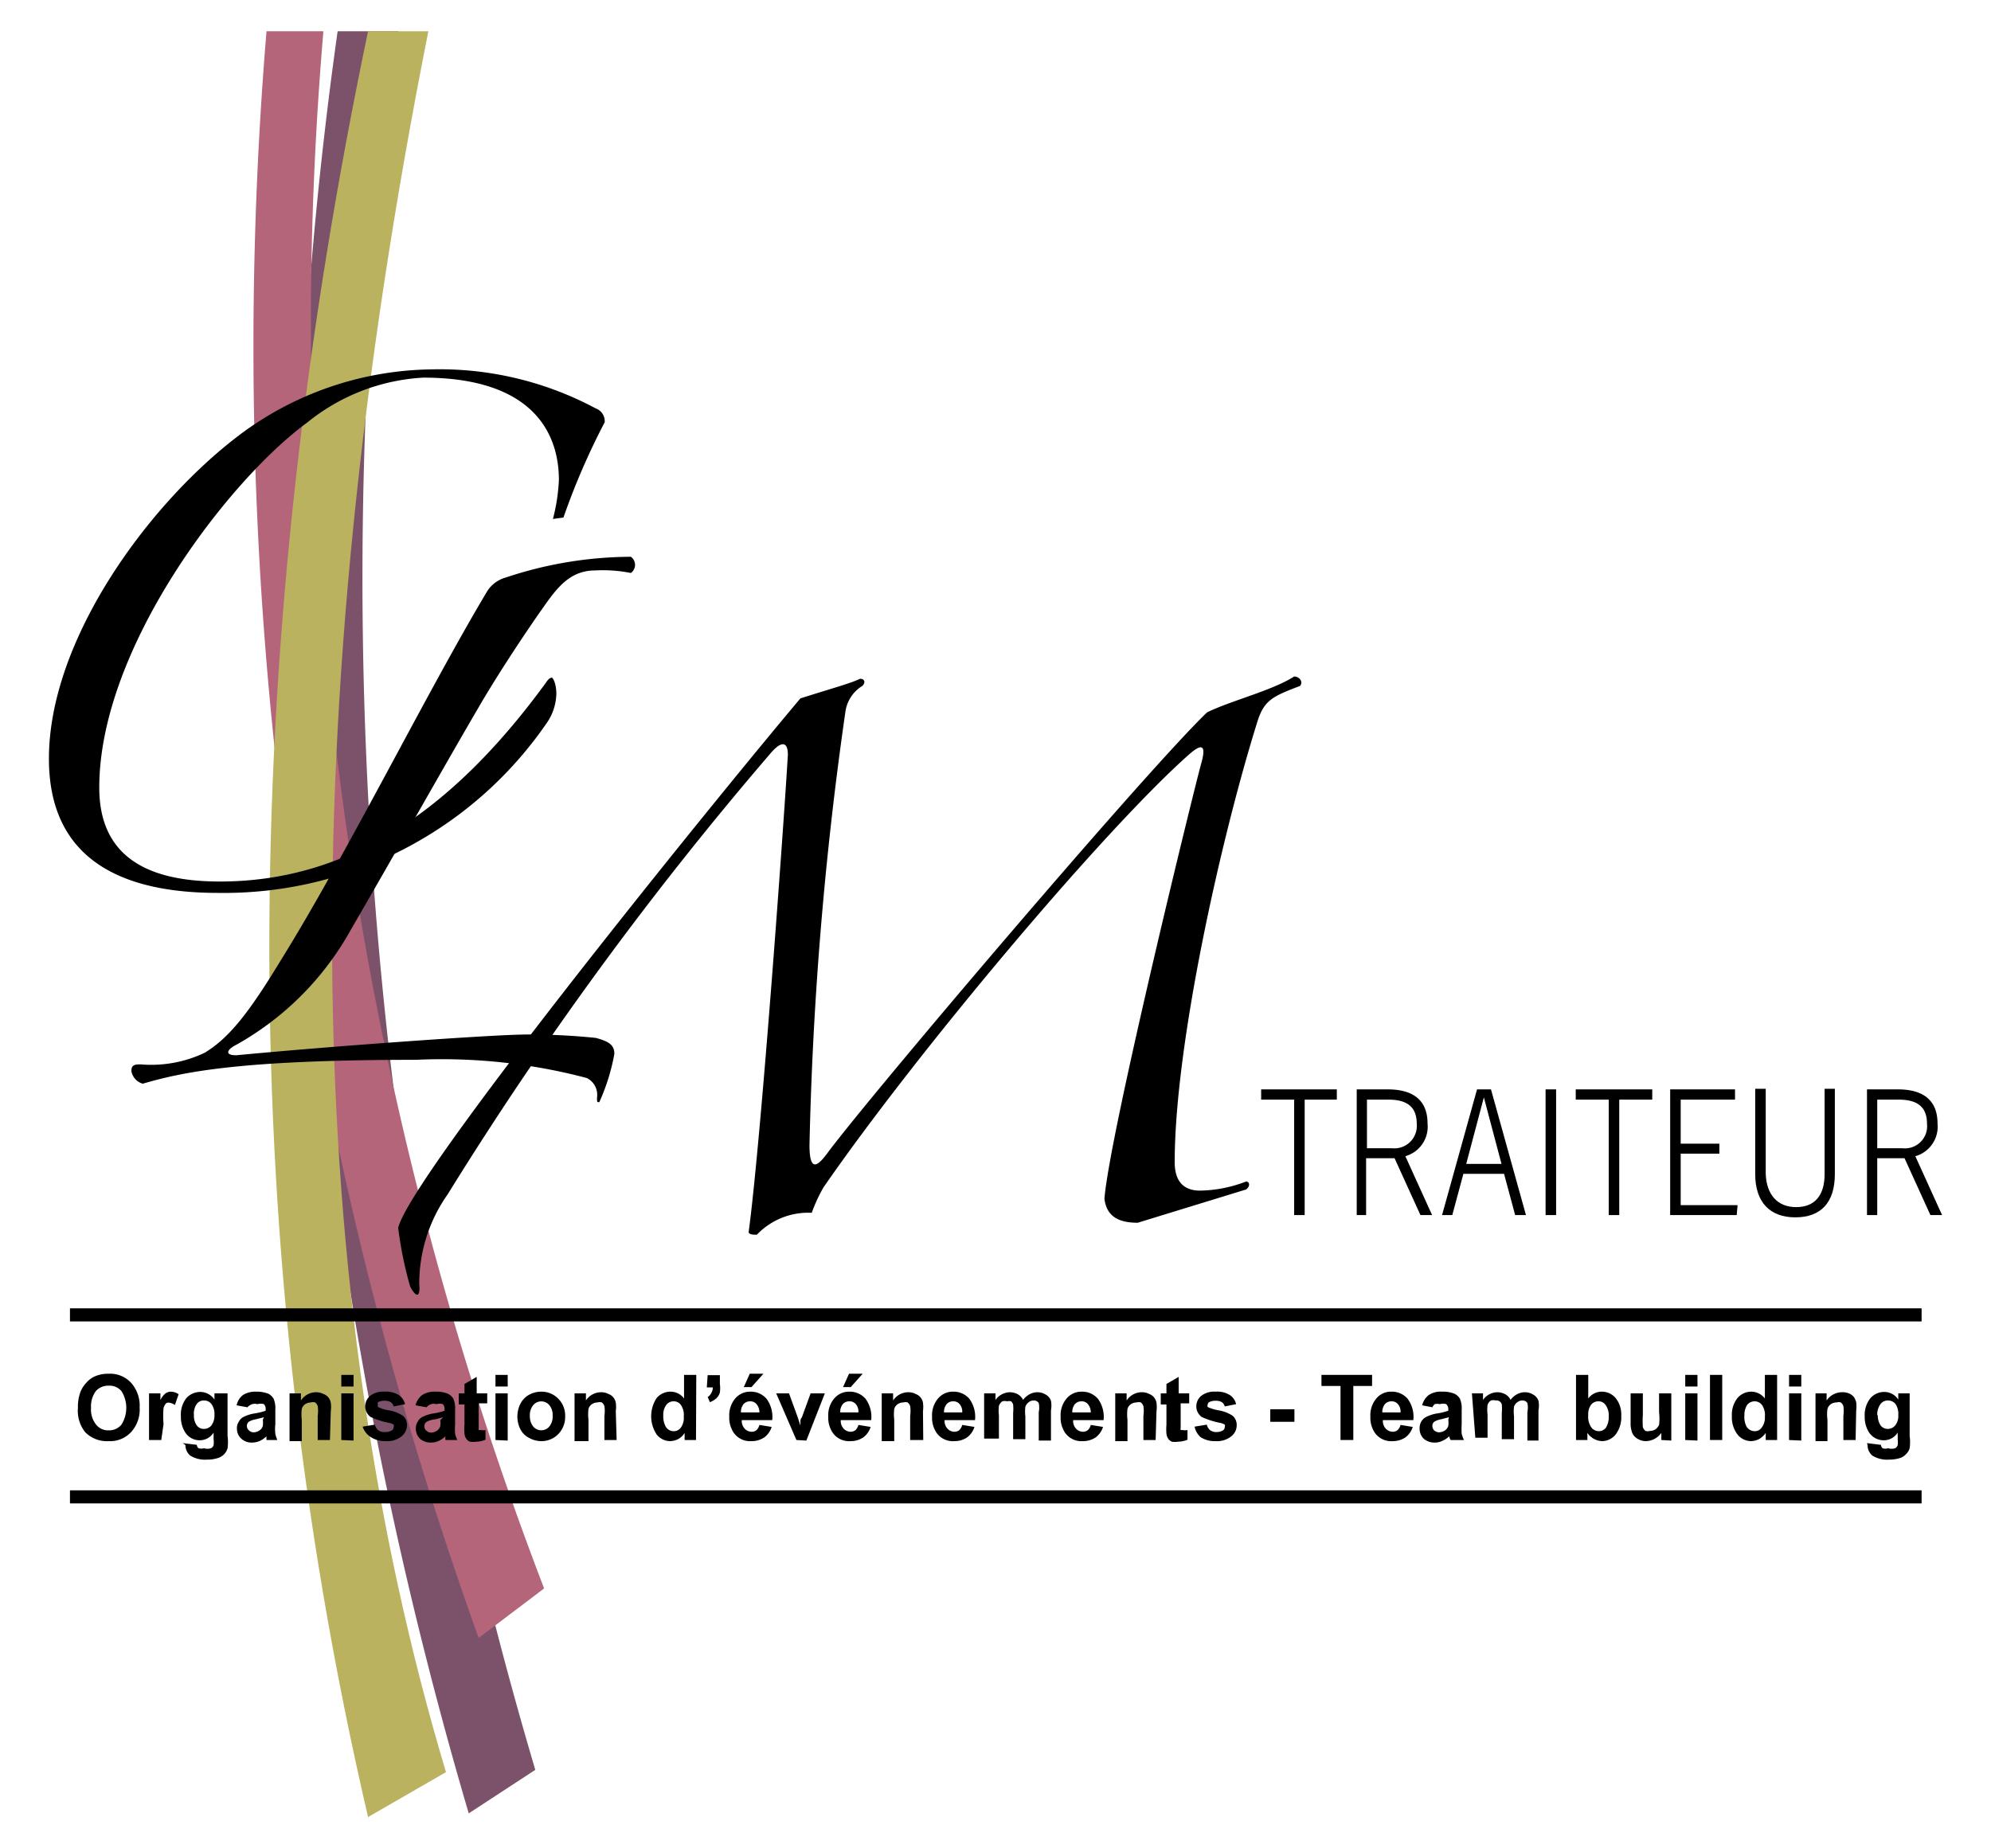 <svg id="Calque_1" data-name="Calque 1" xmlns="http://www.w3.org/2000/svg" viewBox="0 0 70 65"><defs><style>.cls-1{fill:#7c526a;}.cls-2{fill:#b5657a;}.cls-3{fill:#bab25f;}</style></defs><path d="M45.5,38.67H44.34v-.36H47v.36H45.87v4.06H45.5Z"/><path d="M50.19,39.51a1.08,1.08,0,0,1-.78,1.15l.94,2.07h-.41l-.91-2h-1v2H47.7V38.31h1.09C49.72,38.31,50.19,38.72,50.19,39.51Zm-2.13-.84v1.71h.88a.79.79,0,0,0,.87-.86c0-.58-.32-.85-1-.85Z"/><path d="M51.93,38.31h.49l1.23,4.42h-.38l-.39-1.45H51.45l-.39,1.45H50.7Zm.86,2.62-.62-2.34-.62,2.34Z"/><path d="M54.34,38.31h.37v4.42h-.37Z"/><path d="M56.56,38.67H55.4v-.36h2.69v.36H56.93v4.06h-.37Z"/><path d="M61.06,42.73H58.72V38.31H61v.36H59.09v1.55h1.36v.35H59.09v1.81h2Z"/><path d="M63.15,42.45c.66,0,1-.42,1-1.16v-3h.36v3c0,1-.49,1.52-1.39,1.52s-1.41-.54-1.41-1.52v-3h.37v3C62.11,42,62.48,42.45,63.15,42.45Z"/><path d="M68.12,39.51a1.08,1.08,0,0,1-.78,1.15l.94,2.07h-.41l-.91-2H66v2h-.36V38.31h1.09C67.65,38.31,68.12,38.72,68.12,39.51ZM66,38.67v1.71h.89a.78.78,0,0,0,.86-.86c0-.58-.32-.85-1-.85Z"/><path class="cls-1" d="M18.82,62.24l-2.34,1.53A148.6,148.6,0,0,1,11.87,1.1H14A147.63,147.63,0,0,0,18.82,62.24Z"/><path class="cls-2" d="M9.37,1.1h2a123.8,123.8,0,0,0,7.76,54.76L16.83,57.6A134.14,134.14,0,0,1,9.37,1.1Z"/><path class="cls-3" d="M12.94,1.1h2.12c-4.79,24.11-4.42,44.39.62,61.22L12.94,63.9C8.08,43,8.55,22.06,12.94,1.1Z"/><path d="M19.44,18.25a6.58,6.58,0,0,0,.21-1.37c0-1.66-.93-3.6-4.77-3.6a7.09,7.09,0,0,0-4.08,1.58c-2.74,2-7.31,7.91-7.31,12.84C3.49,30.37,5.55,31,7.73,31c4.49,0,8.16-2.46,11.47-7,.08-.13.16-.17.2-.17s.16.21.16.57a1.87,1.87,0,0,1-.32,1,13.77,13.77,0,0,1-11.59,6c-3.11,0-5.93-1-5.93-4.72,0-4.12,3.39-8.8,6.5-11.23a11.47,11.47,0,0,1,6.94-2.46,11.62,11.62,0,0,1,5.78,1.37.48.48,0,0,1,.32.49,24.7,24.7,0,0,0-1.45,3.35Z"/><path d="M20.93,20.06c-1,0-1.45.77-2,1.54-.69,1-1.49,2.22-2.1,3.27-1.09,1.86-3,5.25-4.52,7.87a10.41,10.41,0,0,1-4,4c-.32.16-.44.37,0,.37,3-.29,9-.73,10.22-.73a22.78,22.78,0,0,1,2.42.12c.44.12.65.24.65.56a7.2,7.2,0,0,1-.53,1.7c-.08,0-.08,0-.08-.16a.66.66,0,0,0-.36-.69,19.9,19.9,0,0,0-6-.64c-6.26,0-8.24.44-9.61.84a.56.56,0,0,1-.4-.44c0-.2.08-.24.32-.24a4.37,4.37,0,0,0,2.26-.41c.85-.52,1.53-1.37,2.66-3.23,2.31-3.71,5.17-9.49,7.27-13a1.13,1.13,0,0,1,.65-.48,14,14,0,0,1,4.4-.73.35.35,0,0,1,0,.57A5,5,0,0,0,20.93,20.06Z"/><path d="M28.14,24.56c1.13-.36,1.74-.52,2.1-.69.16,0,.2.13.08.25a1.27,1.27,0,0,0-.6.93,126.26,126.26,0,0,0-1.26,15.22c0,1.09.37.64.69.2,1.74-2.3,11.19-13.41,13.29-15.42.84-.41,2.3-.77,3.06-1.26.17,0,.33.17.21.33-.93.36-1.26.48-1.5,1.25-1.29,4.12-2.91,11.39-2.91,15.5,0,.77.41,1,.89,1a4.67,4.67,0,0,0,1.62-.32c.12,0,.16.16,0,.28L40,43c-.64,0-1.09-.2-1.17-.84C39,39.91,42,27.67,42.23,26.86s-.08-.64-.48-.28c-3.07,2.75-9.57,10.5-12.8,15.18a5.47,5.47,0,0,0-.41.89,2.5,2.5,0,0,0-1.93.77c-.13,0-.25,0-.29-.08.45-3.35,1.26-14.7,1.38-16.8,0-.49-.25-.49-.65,0A123.27,123.27,0,0,0,15.74,42a5.45,5.45,0,0,0-1,3.15c.05.57-.16.41-.32.09A13.26,13.26,0,0,1,14,43.18C14.41,41.4,24.71,28.64,28.14,24.56Z"/><path d="M2.74,49.51a1.49,1.49,0,0,1,.1-.59,1.06,1.06,0,0,1,.21-.31.86.86,0,0,1,.29-.21,1.17,1.17,0,0,1,.48-.09,1,1,0,0,1,.79.32,1.21,1.21,0,0,1,.3.87,1.17,1.17,0,0,1-.3.86,1,1,0,0,1-.79.32A1.07,1.07,0,0,1,3,50.37,1.2,1.2,0,0,1,2.74,49.51Zm.46,0a.85.85,0,0,0,.18.59.53.53,0,0,0,.44.2.56.56,0,0,0,.45-.2,1.11,1.11,0,0,0,0-1.18.55.55,0,0,0-.45-.19.58.58,0,0,0-.45.19A.9.9,0,0,0,3.2,49.49Z"/><path d="M5.67,50.64H5.24V49h.4v.24A.62.62,0,0,1,5.82,49,.33.33,0,0,1,6,48.94a.51.51,0,0,1,.28.09l-.13.38A.37.37,0,0,0,6,49.34a.2.2,0,0,0-.15,0,.37.37,0,0,0-.1.18,3.18,3.18,0,0,0,0,.56Z"/><path d="M6.43,50.75l.49.06a.17.17,0,0,0,.06.12.34.34,0,0,0,.19,0,.43.43,0,0,0,.25,0,.2.2,0,0,0,.09-.11.75.75,0,0,0,0-.2v-.24a.58.58,0,0,1-.49.27.6.6,0,0,1-.51-.28,1,1,0,0,1-.15-.56.94.94,0,0,1,.19-.64.66.66,0,0,1,.49-.22.6.6,0,0,1,.5.27V49H8v1.49a1.61,1.61,0,0,1,0,.44.48.48,0,0,1-.13.22.52.52,0,0,1-.23.13,1.15,1.15,0,0,1-.36.05,1,1,0,0,1-.59-.14.48.48,0,0,1-.17-.37Zm.39-1a.58.58,0,0,0,.1.38.3.3,0,0,0,.24.12.34.34,0,0,0,.27-.12.58.58,0,0,0,.11-.37.6.6,0,0,0-.11-.39.32.32,0,0,0-.26-.12.3.3,0,0,0-.25.12A.58.58,0,0,0,6.82,49.78Z"/><path d="M8.7,49.49l-.38-.07a.6.6,0,0,1,.22-.36A.81.81,0,0,1,9,48.94a1.16,1.16,0,0,1,.43.07.47.47,0,0,1,.19.18.87.87,0,0,1,.06.39v.51a1.43,1.43,0,0,0,0,.33,1.11,1.11,0,0,0,.07.22H9.37a.68.68,0,0,1,0-.13s0,0,0,0a.87.87,0,0,1-.23.16.66.66,0,0,1-.27.06.53.53,0,0,1-.39-.14.47.47,0,0,1-.15-.35.41.41,0,0,1,.07-.25.37.37,0,0,1,.18-.17,1.35,1.35,0,0,1,.34-.11,2.15,2.15,0,0,0,.42-.1v-.05a.24.24,0,0,0-.06-.18.41.41,0,0,0-.23,0,.3.3,0,0,0-.18,0A.34.34,0,0,0,8.7,49.49Zm.58.35L9,49.91a.81.81,0,0,0-.24.08.19.19,0,0,0-.08.15.2.2,0,0,0,.07.16.24.24,0,0,0,.17.07.37.37,0,0,0,.22-.08.25.25,0,0,0,.1-.15.78.78,0,0,0,0-.21Z"/><path d="M11.6,50.64h-.43v-.85a1.15,1.15,0,0,0,0-.34.25.25,0,0,0-.09-.13.24.24,0,0,0-.15,0,.36.36,0,0,0-.2.06.3.3,0,0,0-.12.17,1.57,1.57,0,0,0,0,.38v.75h-.43V49h.4v.25a.64.64,0,0,1,.53-.29.55.55,0,0,1,.26.06.4.4,0,0,1,.26.31,1.15,1.15,0,0,1,0,.3Z"/><path d="M12,48.76v-.41h.43v.41Zm0,1.88V49h.43v1.66Z"/><path d="M12.75,50.17l.43-.07a.36.36,0,0,0,.11.19.36.36,0,0,0,.24.07.44.44,0,0,0,.25-.06.14.14,0,0,0,.06-.12.11.11,0,0,0,0-.08.45.45,0,0,0-.15-.06,2.8,2.8,0,0,1-.66-.21.46.46,0,0,1-.19-.38.48.48,0,0,1,.17-.36.74.74,0,0,1,.51-.15.84.84,0,0,1,.5.12.53.53,0,0,1,.22.32l-.4.08a.27.27,0,0,0-.1-.15.41.41,0,0,0-.21-.05.48.48,0,0,0-.24.05.11.11,0,0,0,0,.09.1.1,0,0,0,0,.08,1.46,1.46,0,0,0,.4.12,1.24,1.24,0,0,1,.48.19.42.42,0,0,1,.14.33.52.52,0,0,1-.19.39.8.8,0,0,1-.55.17.92.92,0,0,1-.53-.14A.68.68,0,0,1,12.75,50.17Z"/><path d="M15,49.49l-.39-.07a.66.66,0,0,1,.23-.36.81.81,0,0,1,.48-.12,1.06,1.06,0,0,1,.42.07.45.45,0,0,1,.2.18.87.87,0,0,1,.06.39v.51a2.38,2.38,0,0,0,0,.33,1.19,1.19,0,0,0,.08.22h-.42a.68.68,0,0,1,0-.13l0,0a.87.87,0,0,1-.23.16.66.66,0,0,1-.27.06.57.57,0,0,1-.4-.14.5.5,0,0,1-.14-.35.41.41,0,0,1,.07-.25.37.37,0,0,1,.18-.17,1.35,1.35,0,0,1,.34-.11,2.15,2.15,0,0,0,.42-.1v-.05a.24.24,0,0,0-.06-.18.41.41,0,0,0-.23,0,.3.3,0,0,0-.18,0A.29.29,0,0,0,15,49.49Zm.58.35-.26.07A.81.81,0,0,0,15,50a.19.19,0,0,0-.08.15.2.2,0,0,0,.07.16.24.24,0,0,0,.17.07.4.4,0,0,0,.22-.08.31.31,0,0,0,.1-.15.78.78,0,0,0,0-.21Z"/><path d="M17.13,49v.35h-.3V50c0,.13,0,.21,0,.23a.09.09,0,0,0,0,.06l.07,0a.45.45,0,0,0,.17,0l0,.34a.89.89,0,0,1-.34.07.65.65,0,0,1-.21,0,.29.29,0,0,1-.13-.11.38.38,0,0,1-.06-.17,1.76,1.76,0,0,1,0-.31v-.72h-.2V49h.2v-.33l.43-.25V49Z"/><path d="M17.42,48.76v-.41h.43v.41Zm0,1.88V49h.43v1.66Z"/><path d="M18.19,49.79a1,1,0,0,1,.11-.43.75.75,0,0,1,.3-.31.89.89,0,0,1,.43-.11.82.82,0,0,1,.6.25.84.84,0,0,1,.24.62.86.86,0,0,1-.24.62.82.82,0,0,1-.6.25.88.88,0,0,1-.42-.11.69.69,0,0,1-.31-.3A1,1,0,0,1,18.19,49.79Zm.44,0a.56.56,0,0,0,.12.38.37.37,0,0,0,.56,0,.56.56,0,0,0,.12-.38.54.54,0,0,0-.12-.38.37.37,0,0,0-.56,0A.56.56,0,0,0,18.63,49.81Z"/><path d="M21.68,50.64h-.43v-.85a1.15,1.15,0,0,0,0-.34.25.25,0,0,0-.09-.13.24.24,0,0,0-.15,0,.36.36,0,0,0-.2.06.3.3,0,0,0-.12.17,1.57,1.57,0,0,0,0,.38v.75H20.2V49h.4v.25a.64.64,0,0,1,.53-.29.55.55,0,0,1,.26.06.4.4,0,0,1,.26.31,1.15,1.15,0,0,1,0,.3Z"/><path d="M24.47,50.64h-.4v-.25a.6.6,0,0,1-.23.22.68.68,0,0,1-.28.07.61.61,0,0,1-.47-.23,1.16,1.16,0,0,1,0-1.29.64.64,0,0,1,.49-.22.59.59,0,0,1,.47.24v-.83h.43Zm-1.15-.87a.76.76,0,0,0,.08.39.32.32,0,0,0,.29.17.3.3,0,0,0,.25-.13.58.58,0,0,0,.1-.38.63.63,0,0,0-.1-.41.3.3,0,0,0-.26-.13.32.32,0,0,0-.25.12A.58.58,0,0,0,23.32,49.77Z"/><path d="M24.88,48.36h.43v.31a1.15,1.15,0,0,1,0,.3.47.47,0,0,1-.12.2.74.74,0,0,1-.23.14l-.08-.18A.36.36,0,0,0,25,49a.37.37,0,0,0,.06-.21h-.21Z"/><path d="M26.7,50.11l.43.07a.73.73,0,0,1-.26.37.8.8,0,0,1-.45.13.7.7,0,0,1-.62-.29.94.94,0,0,1-.16-.57.91.91,0,0,1,.21-.64.68.68,0,0,1,.53-.24.73.73,0,0,1,.57.25,1.07,1.07,0,0,1,.2.75H26.08a.4.4,0,0,0,.1.3.34.34,0,0,0,.25.11.25.25,0,0,0,.17-.06A.39.39,0,0,0,26.7,50.11Zm0-.44a.45.45,0,0,0-.1-.29.28.28,0,0,0-.22-.1.31.31,0,0,0-.24.1.44.44,0,0,0-.09.29Zm-.55-.89.21-.47h.48l-.42.47Z"/><path d="M28,50.64,27.29,49h.45l.31.85.09.28a1.19,1.19,0,0,0,0-.14s0-.1.05-.14l.31-.85H29l-.65,1.66Z"/><path d="M30.18,50.11l.43.07a.73.73,0,0,1-.26.37.8.8,0,0,1-.45.13.7.7,0,0,1-.62-.29.94.94,0,0,1-.16-.57.91.91,0,0,1,.21-.64.68.68,0,0,1,.53-.24.73.73,0,0,1,.57.25,1.07,1.07,0,0,1,.2.75H29.56a.4.4,0,0,0,.1.3.34.34,0,0,0,.25.11.27.27,0,0,0,.17-.06A.39.39,0,0,0,30.18,50.11Zm0-.44a.4.4,0,0,0-.09-.29.28.28,0,0,0-.22-.1.3.3,0,0,0-.24.1.44.44,0,0,0-.09.29Zm-.54-.89.21-.47h.48l-.42.47Z"/><path d="M32.46,50.64H32v-.85a1.15,1.15,0,0,0,0-.34.25.25,0,0,0-.09-.13.24.24,0,0,0-.15,0,.36.36,0,0,0-.2.06.3.3,0,0,0-.12.17,1.57,1.57,0,0,0,0,.38v.75H31V49h.4v.25a.64.64,0,0,1,.53-.29.55.55,0,0,1,.26.06.4.4,0,0,1,.26.31,1.15,1.15,0,0,1,0,.3Z"/><path d="M33.83,50.11l.43.07a.73.73,0,0,1-.26.37.8.8,0,0,1-.45.13.7.7,0,0,1-.62-.29.94.94,0,0,1-.16-.57.91.91,0,0,1,.21-.64.68.68,0,0,1,.53-.24.73.73,0,0,1,.57.25,1.07,1.07,0,0,1,.2.75H33.21a.4.4,0,0,0,.1.3.34.34,0,0,0,.25.11.27.27,0,0,0,.17-.06A.39.39,0,0,0,33.83,50.11Zm0-.44a.4.4,0,0,0-.09-.29.28.28,0,0,0-.22-.1.3.3,0,0,0-.24.1.44.44,0,0,0-.09.29Z"/><path d="M34.6,49H35v.23a.64.64,0,0,1,.51-.27.6.6,0,0,1,.27.07.46.46,0,0,1,.19.2.7.7,0,0,1,.23-.2.59.59,0,0,1,.26-.07.56.56,0,0,1,.3.08.41.41,0,0,1,.19.22.94.94,0,0,1,0,.34v1.06h-.43v-1a.76.76,0,0,0,0-.32.2.2,0,0,0-.18-.09.27.27,0,0,0-.17.06.34.34,0,0,0-.12.16,1.4,1.4,0,0,0,0,.34v.8h-.43v-.91a1.76,1.76,0,0,0,0-.31.3.3,0,0,0-.07-.11.29.29,0,0,0-.14,0,.34.34,0,0,0-.17,0,.33.33,0,0,0-.12.16,1.35,1.35,0,0,0,0,.34v.81H34.6Z"/><path d="M38.35,50.11l.43.07a.73.73,0,0,1-.26.37.8.8,0,0,1-.45.13.7.7,0,0,1-.62-.29.94.94,0,0,1-.16-.57.91.91,0,0,1,.21-.64.68.68,0,0,1,.53-.24.73.73,0,0,1,.57.25,1.07,1.07,0,0,1,.2.75H37.73a.4.4,0,0,0,.1.3.34.34,0,0,0,.25.11.27.27,0,0,0,.17-.06A.39.39,0,0,0,38.35,50.11Zm0-.44a.45.45,0,0,0-.1-.29.28.28,0,0,0-.22-.1.31.31,0,0,0-.24.1.44.44,0,0,0-.09.29Z"/><path d="M40.63,50.64H40.2v-.85a1.15,1.15,0,0,0,0-.34.25.25,0,0,0-.09-.13.24.24,0,0,0-.15,0,.36.36,0,0,0-.2.06.3.3,0,0,0-.12.17,1.57,1.57,0,0,0,0,.38v.75h-.43V49h.4v.25a.64.64,0,0,1,.53-.29.55.55,0,0,1,.26.06.4.4,0,0,1,.26.31,1.15,1.15,0,0,1,0,.3Z"/><path d="M41.81,49v.35h-.3V50c0,.13,0,.21,0,.23a.09.09,0,0,0,0,.06l.07,0a.45.45,0,0,0,.17,0l0,.34a.89.89,0,0,1-.34.07.65.65,0,0,1-.21,0,.29.29,0,0,1-.13-.11.38.38,0,0,1-.06-.17,1.76,1.76,0,0,1,0-.31v-.72h-.2V49h.2v-.33l.43-.25V49Z"/><path d="M42,50.17l.43-.07a.36.36,0,0,0,.11.19.36.36,0,0,0,.24.07A.44.44,0,0,0,43,50.3a.14.14,0,0,0,.06-.12.11.11,0,0,0,0-.08.45.45,0,0,0-.15-.06,2.8,2.8,0,0,1-.66-.21.46.46,0,0,1-.19-.38.48.48,0,0,1,.17-.36.74.74,0,0,1,.51-.15.84.84,0,0,1,.5.12.53.53,0,0,1,.22.32l-.4.08a.27.27,0,0,0-.1-.15.41.41,0,0,0-.21-.05.48.48,0,0,0-.24.05.11.11,0,0,0-.05.09.1.1,0,0,0,0,.08,1.61,1.61,0,0,0,.4.12,1.24,1.24,0,0,1,.48.19.42.42,0,0,1,.14.33.49.49,0,0,1-.19.39.8.8,0,0,1-.55.17.92.92,0,0,1-.53-.14A.68.68,0,0,1,42,50.17Z"/><path d="M44.66,50v-.44h.85V50Z"/><path d="M47.13,50.64v-1.9h-.67v-.39h1.78v.39h-.66v1.9Z"/><path d="M49.24,50.11l.43.07a.73.73,0,0,1-.26.37.8.8,0,0,1-.45.13.7.7,0,0,1-.62-.29.94.94,0,0,1-.16-.57.91.91,0,0,1,.21-.64.66.66,0,0,1,.53-.24.73.73,0,0,1,.57.25,1.07,1.07,0,0,1,.2.75H48.62a.4.4,0,0,0,.1.3.34.34,0,0,0,.25.11.27.27,0,0,0,.17-.06A.39.39,0,0,0,49.24,50.11Zm0-.44a.4.4,0,0,0-.09-.29.28.28,0,0,0-.22-.1.3.3,0,0,0-.24.1.44.44,0,0,0-.09.29Z"/><path d="M50.36,49.49,50,49.42a.66.66,0,0,1,.23-.36.76.76,0,0,1,.47-.12,1.08,1.08,0,0,1,.43.07.45.45,0,0,1,.2.18.87.87,0,0,1,.06.39v.51a2.38,2.38,0,0,0,0,.33,1.19,1.19,0,0,0,.08.22H51a.59.59,0,0,1-.05-.13.2.2,0,0,0,0,0,.78.78,0,0,1-.24.16.58.58,0,0,1-.26.06.57.57,0,0,1-.4-.14.5.5,0,0,1-.14-.35.49.49,0,0,1,.06-.25.44.44,0,0,1,.19-.17,1.35,1.35,0,0,1,.34-.11,2.15,2.15,0,0,0,.42-.1v-.05a.25.25,0,0,0-.07-.18.39.39,0,0,0-.23,0,.35.35,0,0,0-.18,0A.34.34,0,0,0,50.36,49.49Zm.58.35-.27.07a.72.72,0,0,0-.23.08.17.17,0,0,0-.08.15.23.23,0,0,0,.06.16.28.28,0,0,0,.17.07.4.4,0,0,0,.23-.08.31.31,0,0,0,.1-.15.78.78,0,0,0,0-.21Z"/><path d="M51.75,49h.39v.23a.63.63,0,0,1,.51-.27.6.6,0,0,1,.27.07.46.46,0,0,1,.19.2.62.62,0,0,1,.23-.2.59.59,0,0,1,.26-.07.56.56,0,0,1,.3.08.41.41,0,0,1,.19.22.94.94,0,0,1,0,.34v1.06H53.7v-1a.76.76,0,0,0,0-.32.2.2,0,0,0-.18-.09.27.27,0,0,0-.17.06.29.29,0,0,0-.12.16,1.4,1.4,0,0,0,0,.34v.8h-.43v-.91a1.76,1.76,0,0,0,0-.31.19.19,0,0,0-.21-.14.34.34,0,0,0-.17,0,.28.28,0,0,0-.12.16,1.35,1.35,0,0,0,0,.34v.81h-.43Z"/><path d="M55.41,50.64V48.35h.43v.83a.59.59,0,0,1,.47-.24.64.64,0,0,1,.49.22.93.93,0,0,1,.2.63,1,1,0,0,1-.2.66.62.62,0,0,1-.48.23.66.66,0,0,1-.51-.29v.25Zm.43-.87a.63.63,0,0,0,.08.38.33.33,0,0,0,.29.18.32.32,0,0,0,.25-.12.71.71,0,0,0,.1-.4.62.62,0,0,0-.11-.4.29.29,0,0,0-.25-.13.32.32,0,0,0-.26.12A.56.56,0,0,0,55.84,49.77Z"/><path d="M58.41,50.64v-.25a.69.69,0,0,1-.54.29.55.55,0,0,1-.29-.08.46.46,0,0,1-.19-.2.92.92,0,0,1-.06-.37V49h.43v.76a2.93,2.93,0,0,0,0,.43.3.3,0,0,0,.09.13.27.27,0,0,0,.16,0,.36.36,0,0,0,.2-.06.44.44,0,0,0,.12-.15,1.94,1.94,0,0,0,0-.45V49h.43v1.66Z"/><path d="M59.25,48.76v-.41h.43v.41Zm0,1.88V49h.43v1.66Z"/><path d="M60.12,50.64V48.35h.43v2.29Z"/><path d="M62.48,50.64h-.4v-.25a.71.71,0,0,1-.24.22.68.68,0,0,1-.27.07.62.62,0,0,1-.48-.23,1,1,0,0,1-.2-.65.94.94,0,0,1,.2-.64.64.64,0,0,1,.49-.22.61.61,0,0,1,.47.24v-.83h.43Zm-1.15-.87a.77.77,0,0,0,.07.39.34.34,0,0,0,.29.17.29.29,0,0,0,.25-.13.57.57,0,0,0,.11-.38.63.63,0,0,0-.1-.41.32.32,0,0,0-.26-.13.34.34,0,0,0-.26.12A.65.65,0,0,0,61.33,49.77Z"/><path d="M62.9,48.76v-.41h.43v.41Zm0,1.88V49h.43v1.66Z"/><path d="M65.24,50.64h-.43v-.85a1.29,1.29,0,0,0,0-.34.25.25,0,0,0-.09-.13.24.24,0,0,0-.15,0,.34.34,0,0,0-.2.06.3.3,0,0,0-.12.17,1.43,1.43,0,0,0,0,.38v.75h-.42V49h.39v.25a.66.66,0,0,1,.54-.29A.58.58,0,0,1,65,49a.42.42,0,0,1,.18.13.58.58,0,0,1,.08.18,1.24,1.24,0,0,1,0,.3Z"/><path d="M65.64,50.75l.49.06a.17.17,0,0,0,.06.12.32.32,0,0,0,.19,0,.44.44,0,0,0,.25,0,.2.2,0,0,0,.09-.11.75.75,0,0,0,0-.2v-.24a.58.58,0,0,1-.49.27.62.62,0,0,1-.52-.28,1,1,0,0,1-.15-.56.94.94,0,0,1,.2-.64.64.64,0,0,1,.49-.22.58.58,0,0,1,.49.27V49h.4v1.49a1.68,1.68,0,0,1,0,.44.49.49,0,0,1-.14.22.48.48,0,0,1-.22.13,1.25,1.25,0,0,1-.36.05,1,1,0,0,1-.59-.14.48.48,0,0,1-.17-.37Zm.38-1a.64.64,0,0,0,.1.38.32.32,0,0,0,.25.12.34.34,0,0,0,.26-.12.53.53,0,0,0,.11-.37.61.61,0,0,0-.1-.39.34.34,0,0,0-.26-.12.32.32,0,0,0-.26.12A.64.64,0,0,0,66,49.78Z"/><rect x="2.46" y="46.01" width="65.1" height="0.46"/><rect x="2.46" y="52.41" width="65.1" height="0.46"/></svg>